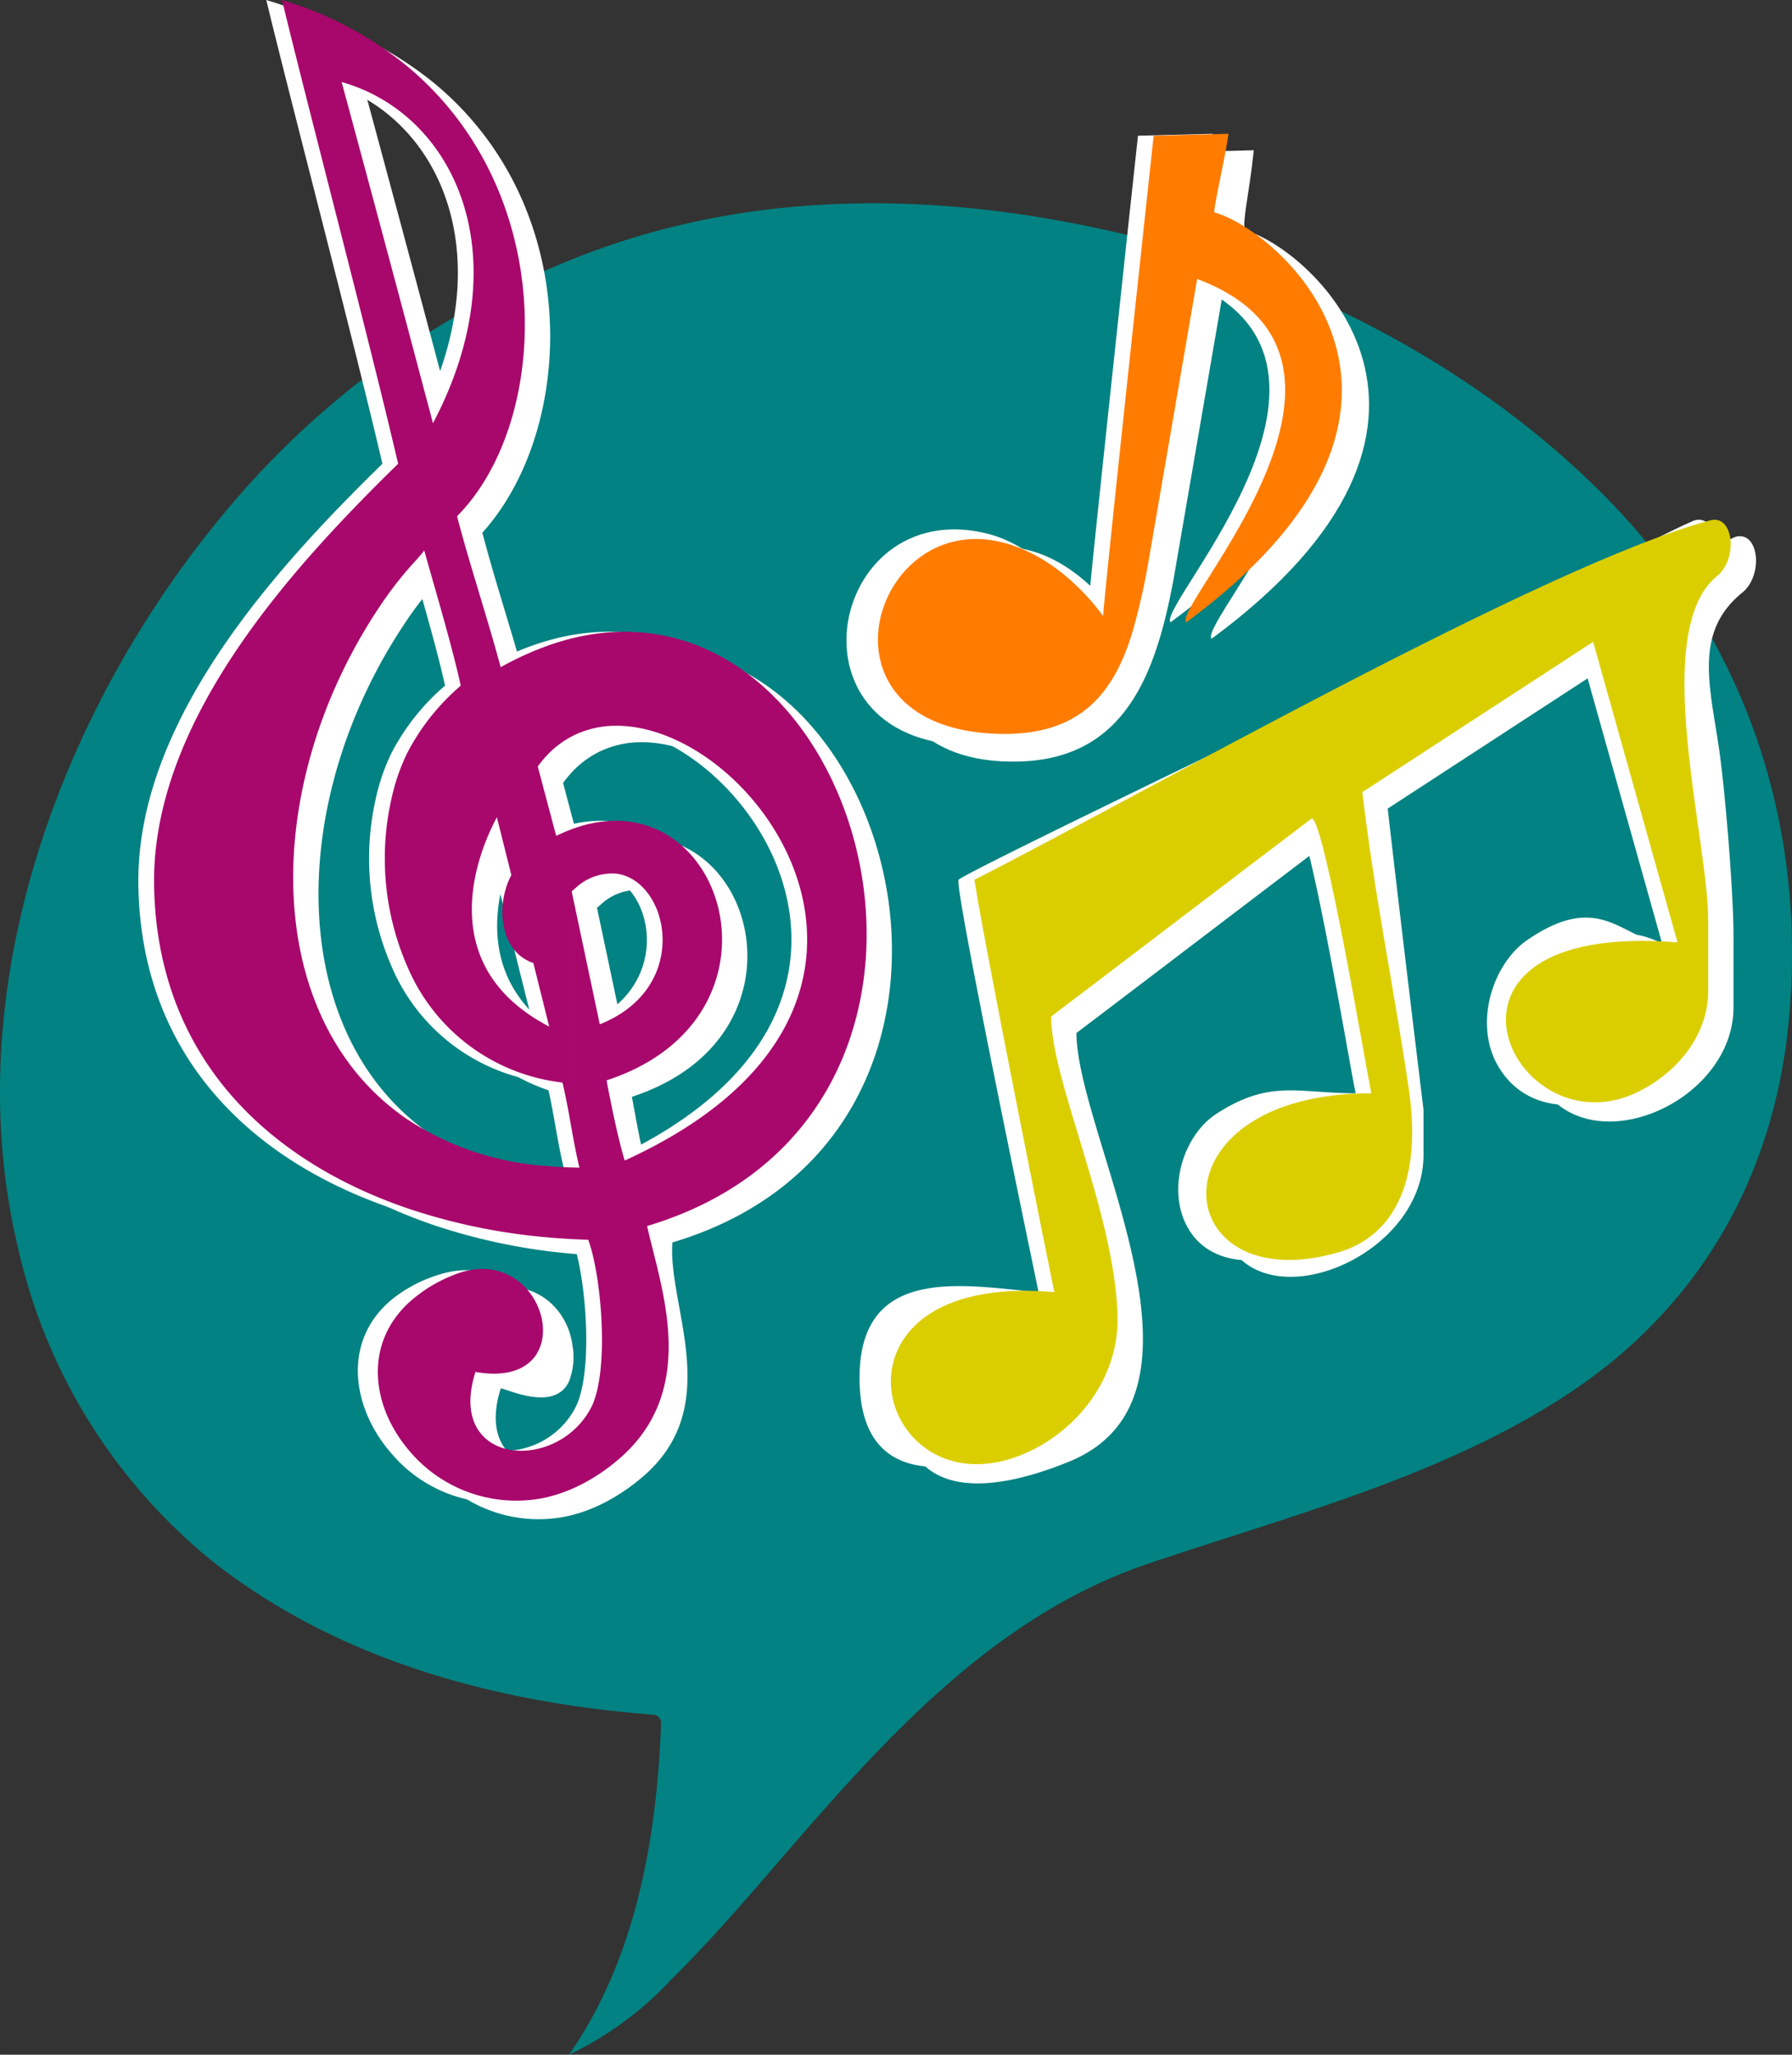 <?xml version="1.0" encoding="UTF-8"?> <svg xmlns="http://www.w3.org/2000/svg" width="52.943mm" height="60.686mm" viewBox="0 0 150.075 172.024"><rect x="0" y="0" width="150.075" height="172.024" fill="#333333" stroke="none"/><title>t5Asset 2</title><path d="M134.156,41.295c11.959,11.946,17.248,27.609,15.636,44.301-1.259,12.998-7.516,23.889-18.455,31.092-10.496,6.914-23.308,10.214-35.105,14.2-11.507,3.877-20.024,12.447-27.862,21.332-4.012,4.547-7.843,9.254-12.163,13.516a28.267,28.267,0,0,1-8.557,6.288c5.551-7.963,7.359-17.997,7.713-27.772a.697.697,0,0,0-.712-.7C41.5,142.532,28.445,139.03,17.926,130.821A47.031,47.031,0,0,1,1.528,104.558C-3.793,82.443,5.375,58.401,19.855,41.684A73.039,73.039,0,0,1,49.599,21.061c13.643-5.057,28.347-4.973,42.438-1.927C107.628,22.5,122.842,29.999,134.156,41.295Z" style="fill:#028282"></path><path d="M50.368,73.153c4.054.59,6.002,8.355,0,11.894v5.088c13.483-5.124,9.798-21.288,0-21.417v4.435Zm0,49.123V94.975a17.073,17.073,0,0,0,.631,2.186c27.799-12.678,11.491-36.33-.631-36.4V52.904c22.087-.818,32.052,40.908,2.508,49.74-.401,5.381,4.395,13.676-2.441,19.578C50.413,122.24,50.39,122.257,50.368,122.276Zm-1.455-36.52-2.03-9.599V96.269c.096.482.202.976.323,1.488-.109-.001-.215-.006-.323-.007v6.002c.354.016.709.03,1.063.04,1.143,3.122,1.763,11.012.268,13.999a6.657,6.657,0,0,1-1.331,1.794v4.993a16.369,16.369,0,0,0,3.484-2.301V94.975c-.328-1.418-.611-3.056-.886-4.526.304-.099.598-.205.886-.315V85.046a10.409,10.409,0,0,1-1.455.71Zm-2.03-11.41a4.462,4.462,0,0,1,3.484-1.193V68.718a10.334,10.334,0,0,0-3.484.592v5.037Zm3.484-21.442v7.858a8.076,8.076,0,0,0-3.484.734v-8.124A18.588,18.588,0,0,1,50.368,52.904ZM46.883,76.157l-.324-1.53q.162-.149.324-.281V69.309a13.513,13.513,0,0,0-1.62.674L44.199,65.978V84.029l.48,1.919c-.164-.085-.323-.172-.48-.26V90.37q.775.166,1.591.263c.477,2.015.714,3.739,1.093,5.636V76.157Zm0-22.785v8.124a7.919,7.919,0,0,0-2.684,2.066V54.189a21.626,21.626,0,0,1,2.684-.817Zm0,44.378v6.002q-1.345-.062-2.684-.189V97.598q1.3.126,2.684.151Zm0,21.835v4.993a12.81,12.81,0,0,1-2.684.954v-4.364a6.82,6.82,0,0,0,2.684-1.583ZM44.199,114.312v-4.315a6.046,6.046,0,0,1,.31,1.29A5.581,5.581,0,0,1,44.199,114.312Zm0-60.123v9.373q-.247.289-.48.611l.48,1.806V84.029L40.296,68.418c-.082.23-6.658,11.35,3.903,17.27V90.37A16.088,16.088,0,0,1,32.82,80.972V62.977a18.873,18.873,0,0,1,4.449-5.573c-.708-3.261-2.208-8.285-3.058-11.318-.348.478-.78.903-1.391,1.605V27.439c.68,2.552,1.379,5.185,2.123,7.997C40.72,24.454,38.554,14.803,32.82,9.845V5.5c12.736,10.412,11.927,29.107,4.138,37.72,1.098,4.202,2.548,8.498,3.652,12.641a25.718,25.718,0,0,1,3.588-1.672Zm0,43.409v5.964a49.92,49.92,0,0,1-11.379-2.397V93.729a24.155,24.155,0,0,0,11.379,3.87Zm0,12.399v4.315c-1.231,2.53-5.131.603-5.698.548-1.726,5.42,2.173,7.404,5.698,6.307v4.364a11.619,11.619,0,0,1-11.379-3.803V108.791a11.81,11.81,0,0,1,3.879-2.056C40.511,105.493,43.256,107.379,44.199,109.997ZM32.82,5.5V9.845a14.405,14.405,0,0,0-5.525-2.977c2.032,7.515,3.709,13.753,5.525,20.57V47.691a31.081,31.081,0,0,0-2.454,3.262C20.391,65.998,20.589,85.442,32.82,93.729v7.436c-11.868-4.055-21.133-12.891-21.235-27.341C11.544,59.967,23.573,47.101,32.025,38.827,29.644,28.598,24.492,9.066,22.3,0A30.625,30.625,0,0,1,32.82,5.5Zm0,57.477A16.77,16.77,0,0,0,31.475,66.84,22.65,22.65,0,0,0,32.82,80.972V62.977Zm0,45.814v12.938C29.436,117.894,28.621,112.258,32.82,108.791Z" style="fill:#fff;fill-rule:evenodd"></path><path d="M141.74,77.023c0-3.747-.696-12.044-1.178-15.47-.75-5.353-2.248-9.957,1.927-13.329,1.767-1.445,1.392-5.192-.589-4.657a54.657,54.657,0,0,0-5.567,2.837c-3.105,1.713-7.762,3.694-11.242,5.407-3.854,1.82-44.323,21.198-44.805,21.841-.482.107,6.102,31.69,6.691,34.527-6.103-.535-14.828-2.355-14.989,6.905-.161,9.529,7.548,8.565,14.025,5.942,13.65-5.46.749-27.301.696-35.919,7.28-5.514,14.56-11.081,21.841-16.595,1.071.268,4.497,20.716,4.978,23.018-4.818,0-7.12-1.178-11.563,1.659-2.998,1.874-4.443,6.852-2.195,10.064,3.908,5.514,16.006.214,16.006-7.923v-3.8c-1.017-8.404-2.034-16.809-2.998-25.213,6.424-4.175,12.901-8.404,19.325-12.58,2.355,8.405,4.711,16.755,7.066,25.16-3.319-.268-5.139-4.39-11.241-.214-2.837,1.927-4.497,6.799-2.57,10.385,3.961,7.28,16.381,1.981,16.381-6.103Z" style="fill:#fff;fill-rule:evenodd"></path><path d="M100.815,17.893c-.214-.857.375-3.051.75-6.691l-6.263.161c-.321,2.944-4.336,40.148-4.229,40.201-.107-.054-3.212-5.621-8.458-6.905-13.383-3.265-17.451,18.147-.75,17.719,9.047-.214,11.509-7.548,12.955-15.096l4.122-23.928c17.665,6.638-2.141,27.408-.91,28.746C122.495,34.06,106.489,19.499,100.815,17.893Z" style="fill:#fff;fill-rule:evenodd"></path><path d="M53.805,74.53c4.054.59,6.002,8.355,0,11.894v5.088c13.483-5.124,9.798-21.289,0-21.417V74.53Zm0,49.124V96.352a17.092,17.092,0,0,0,.631,2.186c27.799-12.677,11.491-36.33-.631-36.399v-7.858c22.087-.818,32.052,40.908,2.508,49.739-.402,5.381,4.395,13.677-2.441,19.578C53.85,123.618,53.828,123.635,53.805,123.654Zm-1.454-36.52-2.03-9.599V97.646c.097.482.202.976.324,1.488-.109-.001-.215-.006-.324-.008v6.002q.531.025,1.063.04c1.143,3.123,1.763,11.012.268,13.999a6.663,6.663,0,0,1-1.331,1.795v4.993a16.411,16.411,0,0,0,3.484-2.301V96.352c-.328-1.418-.611-3.055-.886-4.525.304-.099.598-.205.886-.315V86.424a10.416,10.416,0,0,1-1.454.71Zm-2.03-11.41A4.461,4.461,0,0,1,53.805,74.53V70.095a10.364,10.364,0,0,0-3.484.592v5.037Zm3.484-21.443v7.858a8.084,8.084,0,0,0-3.484.734V54.749A18.584,18.584,0,0,1,53.805,54.281ZM50.321,77.535l-.324-1.531q.162-.148.324-.28V70.686a13.596,13.596,0,0,0-1.62.675l-1.065-4.006V85.407l.48,1.918c-.164-.085-.323-.172-.48-.26v4.681q.775.166,1.591.263c.477,2.015.714,3.739,1.093,5.636V77.535Zm0-22.786v8.124a7.93,7.93,0,0,0-2.684,2.066V55.566a21.641,21.641,0,0,1,2.684-.817Zm0,44.377v6.002q-1.344-.062-2.684-.189V98.975q1.3.127,2.684.151Zm0,21.836v4.993a12.806,12.806,0,0,1-2.684.954v-4.364a6.825,6.825,0,0,0,2.684-1.583ZM47.636,115.69v-4.315a6.04,6.04,0,0,1,.31,1.29A5.579,5.579,0,0,1,47.636,115.69Zm0-60.123v9.372q-.247.29-.48.612l.48,1.805V85.407L43.733,69.796c-.081.229-6.658,11.35,3.903,17.27v4.681a16.086,16.086,0,0,1-11.379-9.398V64.355a18.869,18.869,0,0,1,4.449-5.574c-.708-3.261-2.208-8.285-3.058-11.318-.348.478-.78.903-1.391,1.605V28.816c.68,2.552,1.379,5.185,2.123,7.997,5.777-10.982,3.611-20.633-2.123-25.591V6.878c12.737,10.412,11.927,29.106,4.139,37.72,1.098,4.202,2.548,8.498,3.652,12.641a25.75,25.75,0,0,1,3.588-1.672Zm0,43.409v5.964a49.915,49.915,0,0,1-11.379-2.397V95.106a24.156,24.156,0,0,0,11.379,3.87Zm0,12.399V115.69c-1.231,2.53-5.131.603-5.698.548-1.726,5.42,2.172,7.404,5.698,6.307v4.364a11.618,11.618,0,0,1-11.379-3.802V110.168a11.813,11.813,0,0,1,3.879-2.055C43.948,106.871,46.693,108.757,47.636,111.374ZM36.257,6.878v4.345a14.404,14.404,0,0,0-5.525-2.976c2.031,7.515,3.709,13.753,5.525,20.57V49.068A31.054,31.054,0,0,0,33.804,52.33c-9.975,15.046-9.777,34.489,2.454,42.776v7.436C24.39,98.487,15.125,89.651,15.023,75.201,14.981,61.345,27.01,48.478,35.462,40.204c-2.381-10.229-7.532-29.76-9.725-38.827a30.618,30.618,0,0,1,10.52,5.5Zm0,57.477a16.752,16.752,0,0,0-1.345,3.862,22.648,22.648,0,0,0,1.345,14.132V64.355Zm0,45.813v12.938C32.873,119.272,32.058,113.635,36.257,110.168Z" style="fill:#fff;fill-rule:evenodd"></path><path d="M145.177,78.401c0-3.748-.696-12.044-1.177-15.47-.75-5.353-2.249-9.957,1.927-13.329,1.767-1.445,1.392-5.192-.589-4.657a54.582,54.582,0,0,0-5.568,2.837c-3.104,1.713-7.762,3.693-11.241,5.407-3.854,1.82-44.324,21.198-44.805,21.841-.482.107,6.102,31.69,6.691,34.527-6.103-.535-14.828-2.355-14.989,6.905-.161,9.528,7.548,8.565,14.025,5.942,13.65-5.46.75-27.3.696-35.919,7.28-5.513,14.56-11.081,21.84-16.594,1.071.268,4.497,20.717,4.979,23.018-4.817,0-7.12-1.178-11.563,1.66-2.997,1.873-4.443,6.852-2.194,10.064,3.907,5.514,16.005.214,16.005-7.923V92.908c-1.017-8.404-2.034-16.808-2.997-25.213,6.423-4.176,12.9-8.404,19.324-12.58,2.355,8.404,4.711,16.755,7.066,25.159-3.319-.268-5.139-4.389-11.241-.214-2.837,1.927-4.497,6.798-2.57,10.385,3.961,7.28,16.38,1.98,16.38-6.103Z" style="fill:#fff;fill-rule:evenodd"></path><path d="M104.252,19.271c-.214-.857.375-3.051.749-6.691l-6.263.161c-.321,2.944-4.336,40.148-4.229,40.202-.107-.054-3.212-5.621-8.458-6.905-13.383-3.265-17.451,18.147-.75,17.719,9.047-.214,11.509-7.548,12.954-15.096l4.122-23.928c17.665,6.638-2.142,27.408-.91,28.746C125.932,35.437,109.927,20.877,104.252,19.271Z" style="fill:#fff;fill-rule:evenodd"></path><path d="M51.685,73.153c4.054.59,6.002,8.355,0,11.894v5.088c13.483-5.124,9.798-21.288,0-21.417v4.435Zm0,49.123V94.735c.208.897.421,1.73.631,2.426,27.799-12.678,11.491-36.33-.631-36.4V52.904c22.086-.818,32.052,40.908,2.508,49.74,1.153,5.201,4.451,13.743-2.441,19.578C51.73,122.24,51.707,122.257,51.685,122.275ZM50.23,85.756l-2.03-9.599V96.269c.097.482.202.976.324,1.488-.109-.001-.215-.006-.324-.007v6.002c.354.016.709.03,1.063.04,1.143,3.122,1.762,11.012.268,13.999a6.649,6.649,0,0,1-1.331,1.794v4.931a15.615,15.615,0,0,0,3.485-2.24V94.735c-.317-1.365-.623-2.879-.886-4.286.304-.099.598-.205.886-.315V85.046a10.413,10.413,0,0,1-1.455.71Zm-2.03-11.41a4.463,4.463,0,0,1,3.485-1.193V68.718a10.334,10.334,0,0,0-3.485.592v5.037Zm3.485-21.442v7.858a8.076,8.076,0,0,0-3.485.734v-8.124A18.591,18.591,0,0,1,51.685,52.904ZM48.2,76.157l-.324-1.53q.162-.149.324-.281V69.309a13.523,13.523,0,0,0-1.62.674l-1.065-4.006V84.029l.48,1.919c-.164-.085-.323-.172-.48-.26V90.37q.775.166,1.591.263c.477,2.015.714,3.739,1.093,5.636V76.157Zm0-22.785v8.124a7.92,7.92,0,0,0-2.684,2.066V54.189a21.641,21.641,0,0,1,2.684-.817Zm0,44.378v6.002q-1.344-.062-2.684-.189V97.598q1.3.126,2.684.151Zm0,21.835v4.931a12.502,12.502,0,0,1-2.684.896v-4.244A6.827,6.827,0,0,0,48.2,119.584ZM45.516,54.189v9.373q-.247.289-.48.611l.48,1.805V84.029L44.665,80.623c-2.824-.947-3.182-4.842-1.841-7.361l-1.211-4.845c-.082.23-6.658,11.35,3.903,17.27V90.37a16.088,16.088,0,0,1-11.379-9.398V62.977a18.868,18.868,0,0,1,4.449-5.573c-.708-3.261-2.208-8.285-3.058-11.318-.348.478-.78.903-1.391,1.605V27.439c.679,2.552,1.379,5.185,2.123,7.997,5.777-10.982,3.611-20.633-2.123-25.591V5.577C46.874,16.194,46.064,35.385,38.276,43.22c1.098,4.202,2.548,8.498,3.652,12.641a25.703,25.703,0,0,1,3.588-1.672Zm0,43.409v5.964a49.917,49.917,0,0,1-11.379-2.397V93.729a24.16,24.16,0,0,0,11.379,3.87Zm0,23.569v4.244a11.695,11.695,0,0,1-11.379-4.12v-12.14a12.088,12.088,0,0,1,3.879-2.416c7.779-3.146,11.13,9.767,1.802,8.125C38.092,120.281,41.99,122.264,45.516,121.167ZM34.137,5.577V9.845a14.406,14.406,0,0,0-5.525-2.977c2.032,7.515,3.709,13.753,5.525,20.57V47.691a31.059,31.059,0,0,0-2.454,3.262c-9.975,15.045-9.777,34.489,2.454,42.776v7.436c-11.868-4.055-21.133-12.891-21.235-27.341-.041-13.856,11.988-26.722,20.44-34.997C30.961,28.598,25.81,9.066,23.617,0a29.967,29.967,0,0,1,10.52,5.577Zm0,57.4A16.747,16.747,0,0,0,32.792,66.84a22.649,22.649,0,0,0,1.345,14.133V62.977Zm0,46.174v12.14C31.165,117.702,30.476,112.657,34.137,109.151Z" style="fill:#a8076c;fill-rule:evenodd"></path><path d="M143.057,77.023c0-6.769-4.934-24.209.75-28.799,1.767-1.445,1.392-5.192-.589-4.657-13.944,3.718-48.443,23.437-61.614,30.084.848,5.514,6.102,31.69,6.691,34.527-20.644-1.81-14.954,18.893-2.469,13.512,4.187-1.805,7.902-6.135,7.763-11.524-.22-8.59-5.528-19.538-5.562-25.06,7.28-5.514,14.56-11.081,21.84-16.595,1.071.268,4.497,20.716,4.979,23.018-18.902,0-17.073,17.542-2.678,13.291,3.977-1.175,7.056-5.13,5.823-13.591-1.22-8.377-2.931-16.508-3.894-24.913,6.423-4.175,12.9-8.404,19.324-12.58,2.355,8.405,4.711,16.755,7.066,25.16-23.014-1.856-13.913,17.507-3.466,12.591,3.307-1.557,6.036-4.734,6.036-8.523Z" style="fill:#dbce00;fill-rule:evenodd"></path><path d="M101.683,17.773c.061-.958.974-4.824,1.198-6.571l-6.263.161C96.297,14.307,92.282,51.51,92.39,51.564c-.107-.054-3.323-4.94-8.577-6.186-10.752-2.55-16.07,15.161-.779,16.035,7.354.42,10.194-3.327,11.756-8.337a53.578,53.578,0,0,0,1.347-5.794l4.122-23.928c17.665,6.638-2.142,27.408-.91,28.746C123.812,34.06,107.358,19.379,101.683,17.773Z" style="fill:#ff7c00;fill-rule:evenodd"></path></svg> 